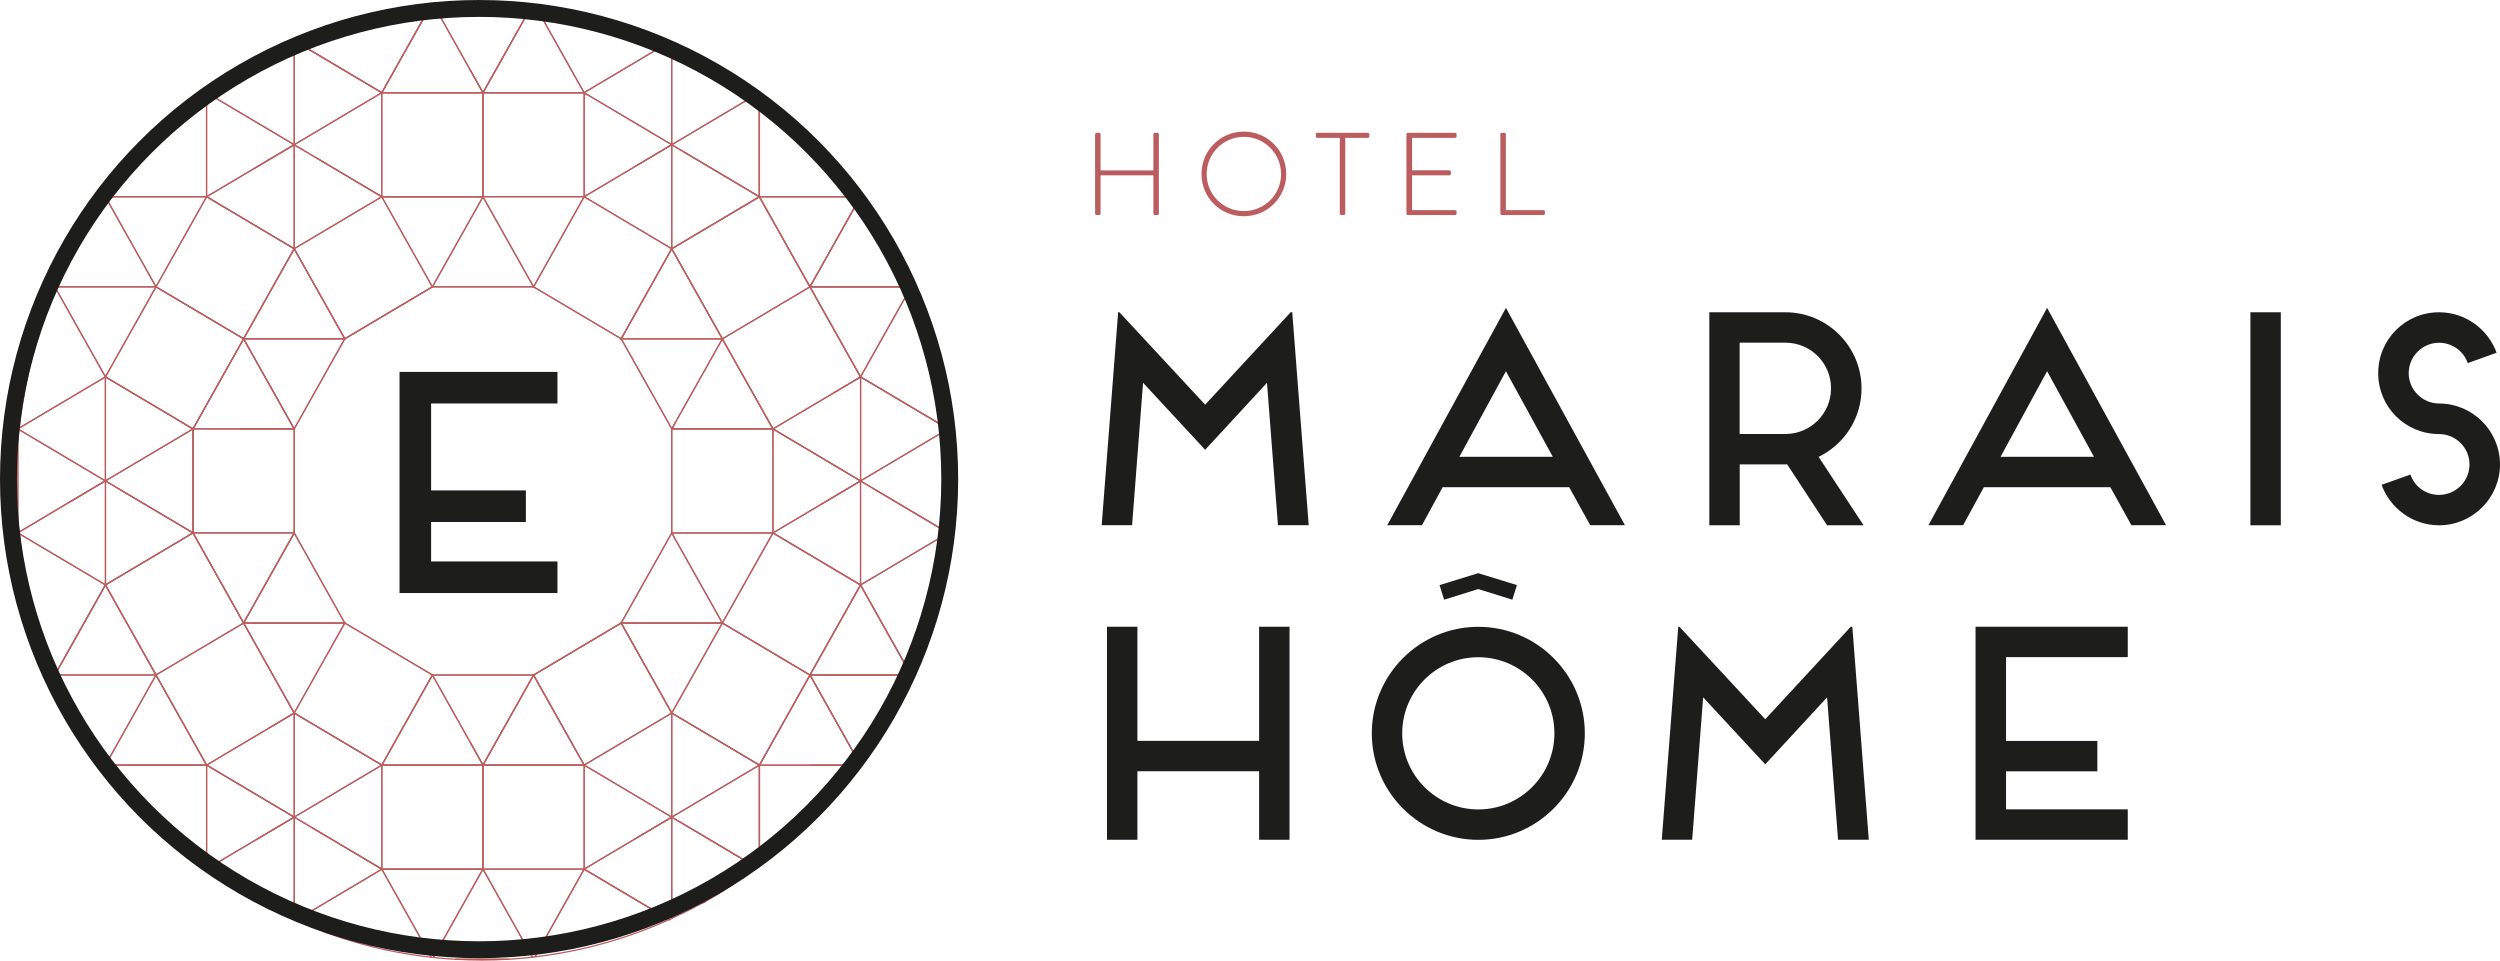 <?xml version="1.0" encoding="UTF-8"?>
<svg id="Layer_2" data-name="Layer 2" xmlns="http://www.w3.org/2000/svg" viewBox="0 0 295.98 113.74">
  <defs>
    <style>
      .cls-1 {
        fill: #bb5d5e;
      }

      .cls-2 {
        fill: #1d1d1b;
      }

      .cls-3 {
        stroke: #1d1d1b;
        stroke-width: 2px;
      }

      .cls-3, .cls-4 {
        fill: none;
        stroke-miterlimit: 10;
      }

      .cls-4 {
        stroke: #bb5d5e;
        stroke-width: .15px;
      }
    </style>
  </defs>
  <g id="Calque_1" data-name="Calque 1">
    <g>
      <g>
        <rect class="cls-4" x="74.34" y="87.63" width="0" height="12.06" transform="translate(-36.9 49.8) rotate(-30.04)"/>
        <polygon class="cls-4" points="28.84 73.76 34.83 84.42 34.83 84.42 28.84 73.76"/>
        <polygon class="cls-4" points="111.86 62.87 111.86 62.87 103.27 57.77 111.86 62.87"/>
        <polygon class="cls-4" points="79.53 84.42 79.53 84.42 73.54 73.76 79.53 84.42"/>
        <rect class="cls-4" x="82.53" y="62.31" width="0" height="12.23" transform="translate(-22.93 49.16) rotate(-29.31)"/>
        <polygon class="cls-4" points="85.52 73.76 85.52 73.76 73.54 73.76 85.52 73.76"/>
        <polygon class="cls-4" points="69.16 90.58 69.16 90.58 63.17 79.92 69.16 90.58"/>
        <polygon class="cls-4" points="40.82 73.76 40.82 73.76 28.84 73.76 40.82 73.76 40.82 73.76"/>
        <polygon class="cls-4" points="101.88 44.63 98.68 46.53 101.88 44.63 111.79 50.51 111.79 50.5 101.88 44.62 101.88 44.63"/>
        <polygon class="cls-4" points="51.19 79.92 45.21 90.58 34.83 84.42 34.83 84.42 31.77 86.24 34.83 84.42 45.21 90.58 51.19 79.92 51.19 79.92"/>
        <polygon class="cls-4" points="101.88 56.94 101.88 56.94 97.26 59.68 101.88 56.94"/>
        <polygon class="cls-4" points="34.83 29.45 34.83 29.45 40.82 40.11 28.84 40.11 40.82 40.11 34.83 29.45"/>
        <polygon class="cls-4" points="8.05 59.56 12.48 56.93 12.47 56.93 8.05 59.56"/>
        <polygon class="cls-4" points="55.69 8.32 57.18 10.98 45.2 10.98 57.18 10.98 57.18 10.98 62.97 .67 62.97 .67 57.18 10.98 55.69 8.32"/>
        <path class="cls-4" d="m83.17,106.9l2.69-1.6s.06-.04.09-.06l-2.86,1.7s.05-.03.08-.04Z"/>
        <polygon class="cls-4" points="18.47 79.91 18.47 79.91 12.48 69.25 18.47 79.91"/>
        <rect class="cls-4" x="66.28" y="-.02" width="0" height="11.75" transform="translate(5.62 33.2) rotate(-29.32)"/>
        <path class="cls-4" d="m25.95,103.78l7.36,4.37s.01,0,.02,0l-7.39-4.39s0,0,.01.01Z"/>
        <polygon class="cls-4" points="50.98 .69 50.98 .69 45.2 10.97 35.14 5 35.14 5 45.2 10.98 50.98 .69"/>
        <polygon class="cls-4" points="101.88 44.62 95.89 33.96 101.88 44.62 101.88 44.62"/>
        <polygon class="cls-4" points="30.29 99.43 34.83 96.74 34.83 96.74 30.29 99.43"/>
        <polygon class="cls-4" points="89.91 23.3 95.89 33.96 101.64 23.73 101.64 23.73 95.89 33.96 89.91 23.3"/>
        <polygon class="cls-4" points="101.88 56.94 91.51 50.78 101.88 56.94 101.88 56.94"/>
        <polygon class="cls-4" points="40.82 40.11 51.19 33.96 51.19 33.96 40.82 40.11"/>
        <polygon class="cls-4" points="34.83 17.13 30.02 19.99 34.83 17.14 34.83 17.13"/>
        <polygon class="cls-4" points="107.39 33.96 107.39 33.96 95.89 33.96 107.39 33.96"/>
        <polygon class="cls-4" points="28.49 50.78 34.83 50.78 34.83 50.78 28.84 40.11 34.83 50.78 28.49 50.78"/>
        <polygon class="cls-4" points="80.85 17.92 89.9 23.29 79.53 29.45 79.53 29.45 73.54 40.11 73.55 40.11 79.53 29.45 89.91 23.3 89.91 11.52 89.9 11.51 89.9 23.29 80.85 17.92"/>
        <rect class="cls-4" x="68.31" y="26.37" width="12.06" height="0"/>
        <rect class="cls-4" x="15.53" y="22.74" width="0" height="11.98" transform="translate(-12.08 11.29) rotate(-29.32)"/>
        <polygon class="cls-4" points="79.53 17.13 75.12 19.75 79.53 17.13 79.53 17.13"/>
        <polygon class="cls-4" points="45.2 23.29 37.32 18.61 45.2 23.29 45.2 23.29"/>
        <polygon class="cls-4" points="24.46 90.58 18.47 79.92 18.47 79.92 24.46 90.58 12.66 90.58 12.66 90.58 24.46 90.58 24.46 90.58"/>
        <polygon class="cls-4" points="69.16 102.9 79.22 108.87 79.23 108.87 69.16 102.9 69.16 102.9"/>
        <polygon class="cls-4" points="75.12 99.35 79.53 96.74 79.53 96.74 75.12 99.35"/>
        <polygon class="cls-4" points="22.85 63.09 22.85 50.78 22.85 50.78 28.84 40.11 34.83 29.45 34.83 29.45 24.46 23.29 24.46 23.29 34.83 29.45 28.84 40.11 18.47 33.96 18.47 33.96 28.84 40.11 22.85 50.78 12.48 44.62 12.48 44.62 22.85 50.78 22.85 63.09 13.72 57.67 22.85 63.09 12.48 69.25 12.48 69.25 6.57 79.77 6.57 79.77 12.48 69.25 22.85 63.09"/>
        <polygon class="cls-4" points="85.52 40.11 79.53 29.45 85.52 40.11 85.52 40.11"/>
        <polygon class="cls-4" points="24.46 90.58 34.83 96.74 34.83 96.74 24.46 90.58"/>
        <polygon class="cls-4" points="57.18 90.58 69.16 90.58 69.16 90.58 57.18 90.58 57.18 102.9 45.21 102.9 45.21 102.9 57.18 102.9 57.18 102.9 57.18 102.9 57.18 102.9 57.18 90.58"/>
        <polygon class="cls-4" points="89.91 90.59 95.89 79.92 101.88 69.26 101.88 69.25 91.51 63.1 91.51 63.1 101.88 69.26 95.89 79.92 85.52 73.76 85.52 73.76 95.89 79.92 89.91 90.58 79.53 84.42 79.53 84.42 89.9 90.58 89.9 102.49 89.91 102.49 89.91 90.59 89.91 90.59"/>
        <polygon class="cls-4" points="36.87 97.95 45.21 102.9 45.21 102.9 36.87 97.95"/>
        <polygon class="cls-4" points="89.6 102.71 89.6 102.71 80.36 97.23 89.6 102.71"/>
        <rect class="cls-4" x="29.77" y="8.25" width="0" height="11.77" transform="translate(2.42 32.52) rotate(-59.31)"/>
        <rect class="cls-4" x="9.54" y="33.39" width="0" height="11.99" transform="translate(-18.07 9.72) rotate(-29.32)"/>
        <rect class="cls-4" x="6.7" y="33.96" width="11.77" height="0"/>
        <rect class="cls-4" x="7.37" y="60.27" width="0" height="11.88" transform="translate(-53.33 38.75) rotate(-59.31)"/>
        <rect class="cls-4" x="7.37" y="47.96" width="0" height="11.88" transform="translate(-42.74 32.72) rotate(-59.31)"/>
        <rect class="cls-4" x="74.34" y="8.03" width="0" height="12.06" transform="translate(2.95 39.1) rotate(-30.04)"/>
        <polygon class="cls-4" points="45.2 23.29 45.2 23.3 57.18 23.3 57.18 23.29 57.18 23.29 57.18 23.29 57.18 10.98 69.15 10.98 69.15 10.98 57.18 10.98 57.18 23.29 45.2 23.29"/>
        <polygon class="cls-4" points="91.51 50.78 79.54 50.78 79.54 50.78 91.51 50.78 91.51 50.78 85.52 40.12 85.52 40.12 91.51 50.78"/>
        <polygon class="cls-4" points="101.68 90.22 101.68 90.22 95.89 79.92 101.68 90.22"/>
        <polygon class="cls-4" points="55.71 87.96 57.18 90.58 45.21 90.58 57.18 90.58 57.18 90.58 63.17 79.92 73.54 73.76 73.54 73.76 63.17 79.92 57.18 90.58 55.71 87.96"/>
        <polygon class="cls-4" points="101.43 90.59 101.43 90.58 95.89 90.59 101.43 90.59"/>
        <polygon class="cls-4" points="79.54 50.78 79.54 50.78 79.89 50.14 79.54 50.78"/>
        <polygon class="cls-4" points="107.45 79.92 107.45 79.92 95.89 79.92 107.45 79.92"/>
        <polygon class="cls-4" points="34.83 63.1 34.83 63.1 28.84 73.76 22.85 63.09 28.84 73.76 34.83 63.1"/>
        <polygon class="cls-4" points="101.88 69.26 107.63 79.5 107.63 79.49 101.88 69.26 101.88 69.26"/>
        <path class="cls-4" d="m7.53,32.1l3.77-6.72c-1.4,2.14-2.66,4.39-3.77,6.72Z"/>
        <path class="cls-4" d="m51.38.64l4.31,7.68,1.49,2.66L62.97.67c-1.95-.21-3.92-.33-5.92-.33s-3.8.1-5.67.3Z"/>
        <path class="cls-4" d="m11.76,89.29l-4.61-8.21c1.32,2.88,2.86,5.62,4.61,8.21Z"/>
        <path class="cls-4" d="m18.47,79.91h0,0s-11.83,0-11.83,0c.17.39.33.78.51,1.16l4.61,8.21c.26.39.53.77.8,1.16l5.91-10.53h0Z"/>
        <path class="cls-4" d="m12.48,44.62l-5.87-10.45c-2.21,5.15-3.7,10.69-4.32,16.5l10.2-6.05h0Z"/>
        <polygon class="cls-4" points="63.17 33.96 51.19 33.96 40.82 40.11 34.83 50.78 34.83 50.78 34.83 63.09 34.83 63.09 40.82 73.76 40.82 73.76 40.82 73.76 40.82 73.76 51.19 79.91 51.19 79.92 51.2 79.92 63.17 79.92 73.54 73.76 79.53 63.1 79.53 50.78 79.54 50.78 79.54 50.78 73.55 40.12 73.54 40.12 73.55 40.11 73.54 40.11 73.54 40.11 63.17 33.96"/>
        <polygon class="cls-4" points="40.82 40.11 28.84 40.11 34.83 50.78 40.82 40.11"/>
        <path class="cls-4" d="m24.46,23.29h0s-11.71,0-11.71,0c-.05.07-.1.14-.15.21l5.87,10.45,5.99-10.66Z"/>
        <polygon class="cls-4" points="57.18 23.3 57.18 23.3 45.2 23.3 51.19 33.96 57.18 23.3"/>
        <polygon class="cls-4" points="28.49 50.78 34.83 50.78 28.84 40.11 22.85 50.78 22.85 50.78 22.85 50.78 28.49 50.78"/>
        <polygon class="cls-4" points="34.83 29.45 34.83 29.45 34.83 29.45 28.84 40.11 40.82 40.11 34.83 29.45"/>
        <path class="cls-4" d="m18.47,33.96H6.7c-.03.07-.06.14-.09.21l5.87,10.45,5.99-10.66Z"/>
        <polygon class="cls-4" points="85.52 40.12 85.52 40.11 85.52 40.11 85.52 40.12 73.55 40.12 79.54 50.78 79.89 50.14 85.52 40.12"/>
        <polygon class="cls-4" points="51.19 79.92 51.19 79.92 51.2 79.92 55.71 87.96 57.18 90.58 63.17 79.92 51.2 79.92 51.19 79.92 51.19 79.92"/>
        <polygon class="cls-4" points="34.83 63.1 34.83 63.09 34.83 63.09 22.85 63.09 28.84 73.76 34.83 63.1"/>
        <path class="cls-4" d="m12.6,23.51c-.44.62-.88,1.24-1.29,1.88l-3.77,6.72c-.29.61-.57,1.23-.84,1.86h11.77s-5.87-10.45-5.87-10.45Z"/>
        <polygon class="cls-4" points="37.32 18.61 34.83 17.14 34.83 17.14 34.83 29.45 34.83 29.45 45.2 23.29 37.32 18.61"/>
        <polygon class="cls-4" points="34.83 17.14 37.32 18.61 45.2 23.29 45.2 10.98 34.83 17.14"/>
        <path class="cls-4" d="m34.83,17.13V5.15c-1.14.52-2.25,1.07-3.35,1.66l-3.83,2.27c-1,.65-1.99,1.33-2.94,2.05l10.12,6.01h0Z"/>
        <polygon class="cls-4" points="34.83 17.14 34.83 17.13 34.83 17.14 30.02 19.99 24.46 23.29 24.46 23.29 24.46 23.29 34.83 29.45 34.83 17.14 34.83 17.14"/>
        <path class="cls-4" d="m34.83,17.13h0s0,0,0,0l10.37-6.16-10.06-5.97c-.1.05-.21.1-.31.14v11.99Z"/>
        <path class="cls-4" d="m24.46,23.29h0s0,0,0,0h0s5.56-3.3,5.56-3.3l4.81-2.86-10.12-6.01c-.08.06-.17.12-.26.19v11.98Z"/>
        <polygon class="cls-4" points="12.48 56.93 12.48 69.24 12.48 69.25 12.48 69.25 22.85 63.09 13.72 57.67 12.48 56.93 12.48 56.93"/>
        <polygon class="cls-4" points="12.48 56.93 13.72 57.67 22.85 63.09 22.85 50.78 12.48 56.93"/>
        <path class="cls-4" d="m12.48,56.93v-12.31l-10.2,6.05c0,.07-.02.13-.02.2l10.22,6.07h0Z"/>
        <path class="cls-4" d="m12.48,56.93h0s0,0,0,0l-4.43,2.63-5.8,3.45c0,.06.02.12.02.17l10.22,6.06v-12.31Z"/>
        <polygon class="cls-4" points="12.48 56.93 12.48 56.93 12.48 56.93 12.48 56.93 22.85 50.78 12.48 44.62 12.48 44.62 12.48 56.93"/>
        <path class="cls-4" d="m12.47,56.93l-10.22-6.07c-.06.59-.11,1.19-.15,1.79v8.7c.04.55.08,1.11.13,1.65l5.8-3.45,4.43-2.63Z"/>
        <polygon class="cls-4" points="57.18 23.3 51.19 33.96 51.19 33.96 63.17 33.96 57.18 23.3"/>
        <polygon class="cls-4" points="28.84 73.76 40.82 73.76 40.82 73.76 34.83 63.09 34.83 63.1 28.84 73.76"/>
        <polygon class="cls-4" points="34.83 50.78 28.49 50.78 22.85 50.78 22.85 50.78 22.85 63.09 34.83 63.09 34.83 50.78"/>
        <path class="cls-4" d="m1.93,57c0,1.47.07,2.91.18,4.35v-8.7c-.11,1.44-.18,2.89-.18,4.35Z"/>
        <polygon class="cls-4" points="45.2 23.29 57.18 23.29 57.18 10.98 57.18 10.98 45.2 10.98 45.2 23.29 45.2 23.29"/>
        <path class="cls-4" d="m24.46,11.32c-4.46,3.37-8.41,7.41-11.71,11.98h11.71v-11.98Z"/>
        <polygon class="cls-4" points="18.47 33.95 18.47 33.95 18.47 33.96 18.47 33.96 28.84 40.11 34.83 29.45 24.46 23.29 24.46 23.29 18.47 33.95"/>
        <polygon class="cls-4" points="18.47 33.95 18.47 33.96 12.48 44.62 12.48 44.62 12.48 44.62 12.48 44.62 22.85 50.78 28.84 40.11 18.47 33.96 18.47 33.96 18.47 33.95"/>
        <path class="cls-4" d="m27.66,9.08l3.83-2.27c-1.31.71-2.58,1.46-3.83,2.27Z"/>
        <path class="cls-4" d="m57.18,10.98l-1.49-2.66-4.31-7.68c-.13.01-.26.04-.39.05l-5.78,10.29h11.98Z"/>
        <path class="cls-4" d="m50.98.69c-5.57.63-10.89,2.11-15.84,4.31l10.06,5.97L50.98.69Z"/>
        <polygon class="cls-4" points="40.82 40.11 51.19 33.96 45.2 23.3 45.2 23.29 34.83 29.45 34.83 29.45 40.82 40.11"/>
        <path class="cls-4" d="m18.47,79.91l-5.99-10.66-5.91,10.52s.04.1.06.14h11.83s0,0,0,0Z"/>
        <path class="cls-4" d="m12.48,69.25h0s-10.21-6.06-10.21-6.06c.62,5.84,2.1,11.41,4.31,16.58l5.91-10.52h0Z"/>
        <polygon class="cls-4" points="28.84 73.76 22.85 63.09 12.48 69.25 18.47 79.91 18.47 79.91 28.84 73.76"/>
        <path class="cls-4" d="m79.1,5.08c-4.9-2.2-10.17-3.69-15.7-4.35l5.75,10.24,9.94-5.9Z"/>
        <polygon class="cls-4" points="63.17 33.96 69.16 23.29 57.18 23.29 57.18 23.29 57.18 23.29 57.18 23.3 57.18 23.3 63.17 33.96"/>
        <path class="cls-4" d="m95.89,33.96l5.75-10.23c-.1-.14-.2-.29-.3-.43h-11.44l5.99,10.66Z"/>
        <polygon class="cls-4" points="79.53 29.45 79.53 29.45 89.9 23.29 80.85 17.92 79.53 17.14 79.53 17.14 79.53 29.45 79.53 29.45"/>
        <path class="cls-4" d="m79.53,17.14l1.32.78,9.05,5.37v-11.78c-.13-.1-.27-.19-.4-.29l-9.97,5.92Z"/>
        <path class="cls-4" d="m69.15,10.98h0s0,0,0,0h0s10.37,6.15,10.37,6.15h0s0-11.86,0-11.86c-.14-.07-.29-.13-.43-.2l-9.94,5.9h0Z"/>
        <polygon class="cls-4" points="75.12 19.75 69.16 23.29 69.16 23.29 79.53 29.45 79.53 17.14 79.53 17.14 79.53 17.13 79.53 17.13 75.12 19.75"/>
        <path class="cls-4" d="m79.53,17.13h0s0,0,0,0l9.97-5.92c-3.09-2.32-6.43-4.32-9.97-5.94v11.86Z"/>
        <polygon class="cls-4" points="69.16 10.98 69.16 23.29 75.12 19.75 79.53 17.13 69.16 10.98 69.16 10.98 69.15 10.98 69.16 10.98 69.15 10.98 69.15 10.98 69.16 10.98"/>
        <path class="cls-4" d="m107.39,33.96c-1.57-3.63-3.5-7.05-5.75-10.23l-5.75,10.23h11.5Z"/>
        <path class="cls-4" d="m69.15,10.98h0,0s0,0,0,0L63.4.73c-.15-.02-.29-.04-.43-.06l-5.79,10.31h11.97Z"/>
        <path class="cls-4" d="m101.34,23.3c-3.23-4.48-7.09-8.45-11.44-11.78v11.78h11.44Z"/>
        <polygon class="cls-4" points="69.16 23.29 69.16 23.29 69.16 23.29 69.16 10.98 69.15 10.98 57.18 10.98 57.18 23.29 57.18 23.29 69.16 23.29"/>
        <polygon class="cls-4" points="73.55 40.12 85.52 40.12 85.52 40.11 79.53 29.45 73.55 40.11 73.54 40.12 73.55 40.12"/>
        <polygon class="cls-4" points="69.16 23.29 63.17 33.96 73.54 40.11 73.54 40.11 79.53 29.45 79.53 29.45 79.53 29.45 69.16 23.29"/>
        <polygon class="cls-4" points="85.52 40.12 95.89 33.96 89.91 23.3 79.53 29.45 85.52 40.11 85.52 40.12"/>
        <path class="cls-4" d="m57.04,113.66c1.07,0,2.13-.04,3.18-.1h-6.34c1.05.06,2.1.1,3.17.1Z"/>
        <path class="cls-4" d="m57.18,102.9h-11.98l5.85,10.42c.08,0,.17.02.25.03l5.87-10.46h0Z"/>
        <path class="cls-4" d="m36.87,97.95l-2.03-1.21h0v12.12c.06.03.12.06.19.09l10.19-6.05-8.34-4.95Z"/>
        <polygon class="cls-4" points="45.21 90.58 34.83 96.74 36.87 97.95 45.21 102.9 45.21 90.58"/>
        <polygon class="cls-4" points="34.83 84.42 31.77 86.24 24.46 90.58 24.46 90.58 24.46 90.58 34.83 96.74 34.83 96.74 34.83 84.42"/>
        <path class="cls-4" d="m34.83,96.74h0s0,0,0,0l-4.54,2.69-5.68,3.37c.44.33.87.65,1.32.96l7.39,4.39c.5.24,1,.47,1.51.7v-12.12h0Z"/>
        <polygon class="cls-4" points="45.21 90.58 34.83 84.42 34.83 96.74 34.83 96.74 34.83 96.74 34.83 96.74 45.21 90.58"/>
        <path class="cls-4" d="m34.83,96.74l-10.37-6.16v12.11c.05.04.1.07.15.11l5.68-3.37,4.54-2.69Z"/>
        <path class="cls-4" d="m57.18,102.9l-5.87,10.46c.85.09,1.71.16,2.57.21h6.34c.95-.06,1.88-.14,2.82-.24l-5.85-10.42Z"/>
        <polygon class="cls-4" points="57.18 90.58 57.18 90.58 45.21 90.58 45.21 102.9 45.21 102.9 57.18 102.9 57.18 90.58"/>
        <path class="cls-4" d="m12.66,90.58c3.32,4.62,7.3,8.71,11.8,12.11v-12.11h-11.8Z"/>
        <path class="cls-4" d="m33.31,108.15l-7.36-4.37c2.33,1.64,4.79,3.11,7.36,4.37Z"/>
        <polygon class="cls-4" points="31.77 86.24 34.83 84.42 34.83 84.42 34.83 84.42 34.83 84.42 28.84 73.76 18.47 79.91 18.47 79.92 24.46 90.58 24.46 90.58 31.77 86.24"/>
        <polygon class="cls-4" points="55.71 87.96 51.2 79.92 51.19 79.92 45.21 90.58 57.18 90.58 55.71 87.96"/>
        <polygon class="cls-4" points="40.82 73.76 28.84 73.76 34.83 84.42 40.82 73.76"/>
        <path class="cls-4" d="m18.47,79.92h0s-5.91,10.53-5.91,10.53c.03.05.06.09.1.14h11.8s-5.99-10.66-5.99-10.66Z"/>
        <polygon class="cls-4" points="40.82 73.76 34.83 84.42 34.83 84.42 34.83 84.42 34.83 84.42 45.21 90.58 51.19 79.92 51.19 79.92 51.19 79.92 51.19 79.91 40.82 73.76 40.82 73.76 40.82 73.76 40.82 73.76 40.82 73.76"/>
        <path class="cls-4" d="m45.21,102.9l-10.19,6.05c5.01,2.25,10.39,3.75,16.04,4.38l-5.85-10.42h0Z"/>
        <polygon class="cls-4" points="63.17 79.92 69.16 90.58 79.53 84.42 79.53 84.42 73.54 73.76 63.17 79.92"/>
        <path class="cls-4" d="m101.68,90.22c2.26-3.2,4.19-6.65,5.77-10.3h-11.55l5.79,10.3Z"/>
        <polygon class="cls-4" points="85.52 73.76 91.51 63.1 91.51 63.1 79.53 63.1 79.53 63.1 85.52 73.76"/>
        <path class="cls-4" d="m89.91,90.59h0s5.99,0,5.99,0h5.54c.09-.12.17-.24.25-.36l-5.78-10.3-5.99,10.67Z"/>
        <path class="cls-4" d="m101.88,69.26h0s-5.99,10.66-5.99,10.66h11.55c.06-.14.13-.28.19-.42l-5.75-10.24h0Z"/>
        <polygon class="cls-4" points="79.53 84.42 85.52 73.76 73.54 73.76 79.53 84.42"/>
        <path class="cls-4" d="m57.18,102.9h0,0s0,0,0,0l5.85,10.42c.1-.01.19-.03.29-.04l5.83-10.39h-11.98Z"/>
        <polygon class="cls-4" points="85.52 73.76 79.53 63.1 79.53 63.1 73.54 73.76 73.54 73.76 85.52 73.76"/>
        <path class="cls-4" d="m101.88,56.94h0v12.31h0s9.92-5.88,9.92-5.88c.02-.17.05-.33.06-.5l-8.59-5.1-1.39-.82Z"/>
        <path class="cls-4" d="m101.88,56.94l1.39.82,8.59,5.1c.19-1.93.29-3.88.29-5.86s-.11-4.01-.31-5.98l-9.97,5.92Z"/>
        <polygon class="cls-4" points="91.51 50.78 91.51 50.78 101.88 56.94 101.88 56.94 101.88 44.63 98.68 46.53 91.51 50.78 91.51 50.78"/>
        <polygon class="cls-4" points="97.26 59.68 91.51 63.1 91.51 63.1 91.51 63.1 101.88 69.25 101.88 56.94 101.88 56.94 101.88 56.94 101.88 56.94 97.26 59.68"/>
        <path class="cls-4" d="m101.88,56.94h0s0,0,0,0l9.97-5.92c-.02-.17-.04-.35-.06-.52l-9.9-5.88v12.31Z"/>
        <polygon class="cls-4" points="91.51 63.1 91.51 63.1 91.51 63.1 91.51 63.1 97.26 59.68 101.88 56.94 91.51 50.78 91.51 63.1"/>
        <path class="cls-4" d="m79.53,96.74h0v11.99c1.21-.56,2.39-1.14,3.55-1.78l2.86-1.7c1.25-.79,2.47-1.64,3.65-2.53l-9.24-5.48-.83-.49Z"/>
        <path class="cls-4" d="m79.53,96.74l.83.49,9.24,5.48c.1-.08.21-.15.31-.22v-11.91l-10.37,6.16Z"/>
        <polygon class="cls-4" points="79.53 84.42 69.16 90.58 69.16 90.58 69.16 90.58 69.16 90.58 69.16 90.58 79.53 96.74 79.53 96.74 79.53 84.42"/>
        <path class="cls-4" d="m79.53,96.74h0s0,0,0,0l-4.41,2.62-5.96,3.54h0s10.07,5.98,10.07,5.98c.1-.05.2-.09.3-.14v-11.99h0Z"/>
        <polygon class="cls-4" points="79.53 96.74 79.53 96.74 79.53 96.74 79.53 96.74 89.9 90.58 79.53 84.42 79.53 84.42 79.53 96.74"/>
        <polygon class="cls-4" points="69.16 90.58 69.16 90.58 69.16 90.58 69.16 90.58 69.16 90.58 69.16 90.58 69.16 90.58 69.16 102.89 75.12 99.35 79.53 96.74 69.16 90.58"/>
        <polygon class="cls-4" points="57.18 90.58 69.16 90.58 69.16 90.58 69.16 90.58 69.16 90.58 69.16 90.58 63.17 79.92 57.18 90.58"/>
        <path class="cls-4" d="m89.91,90.59h0v11.9c4.39-3.36,8.27-7.37,11.52-11.9h-11.52Z"/>
        <polygon class="cls-4" points="69.16 90.58 69.16 90.58 57.18 90.58 57.18 102.9 57.18 102.9 69.16 102.9 69.16 102.9 69.16 102.89 69.16 90.58"/>
        <polygon class="cls-4" points="91.51 63.1 91.51 50.78 79.54 50.78 79.53 50.78 79.53 63.1 91.51 63.1"/>
        <polygon class="cls-4" points="85.52 73.76 85.52 73.76 85.52 73.76 85.52 73.76 95.89 79.92 101.88 69.26 91.51 63.1 91.51 63.1 85.52 73.76"/>
        <polygon class="cls-4" points="85.52 73.76 85.52 73.76 79.53 84.42 79.53 84.42 79.53 84.42 79.53 84.42 89.91 90.58 95.89 79.92 85.52 73.76 85.52 73.76 85.52 73.76"/>
        <polygon class="cls-4" points="85.52 40.12 85.52 40.12 91.51 50.78 91.51 50.78 98.68 46.53 101.88 44.63 101.88 44.62 101.88 44.62 101.88 44.62 95.89 33.96 85.52 40.12"/>
        <path class="cls-4" d="m101.88,44.62l5.72-10.18c-.07-.16-.14-.32-.21-.48h-11.5l5.99,10.66Z"/>
        <polygon class="cls-4" points="91.51 50.78 85.52 40.12 85.52 40.12 79.89 50.14 79.54 50.78 79.53 50.78 79.54 50.78 91.51 50.78"/>
        <path class="cls-4" d="m101.88,44.62h0s0,0,0,0l9.9,5.88c-.63-5.65-2.06-11.04-4.18-16.06l-5.72,10.18h0Z"/>
        <path class="cls-4" d="m101.88,69.26l5.75,10.24c2.12-5.04,3.55-10.45,4.17-16.13l-9.92,5.89h0Z"/>
        <path class="cls-4" d="m63.33,113.28c5.6-.65,10.94-2.17,15.9-4.41l-10.06-5.97-5.83,10.39Z"/>
        <path class="cls-4" d="m85.86,105.3l-2.69,1.6c.91-.51,1.81-1.04,2.69-1.6Z"/>
      </g>
      <path class="cls-2" d="m51.04,47.78v10.28h11.22v3.74h-11.22v4.67h14.96v3.74h-18.7v-26.18h18.7v3.74h-14.96Z"/>
      <g>
        <path class="cls-1" d="m129.65,15.9c0-.1.08-.18.18-.18h.29c.11,0,.18.08.18.18v4.27h6.25v-4.27c0-.1.08-.18.18-.18h.29c.11,0,.18.08.18.18v9.38c0,.1-.07.18-.18.18h-.29c-.1,0-.18-.08-.18-.18v-4.52h-6.25v4.52c0,.1-.07.18-.18.18h-.29c-.1,0-.18-.08-.18-.18v-9.38Z"/>
        <path class="cls-1" d="m147.26,15.58c2.8,0,5.02,2.24,5.02,5.02s-2.23,5-5.02,5-5.01-2.2-5.01-5,2.23-5.02,5.01-5.02Zm0,9.41c2.44,0,4.41-1.95,4.41-4.38s-1.98-4.41-4.41-4.41-4.4,1.98-4.4,4.41,1.96,4.38,4.4,4.38Z"/>
        <path class="cls-1" d="m158.62,16.32h-2.66c-.14,0-.18-.08-.18-.21v-.21c0-.11.08-.18.18-.18h5.98c.11,0,.18.08.18.18v.24c0,.1-.07.18-.18.18h-2.67v8.96c0,.1-.08.18-.22.18h-.25c-.1,0-.18-.08-.18-.18v-8.96Z"/>
        <path class="cls-1" d="m166.51,15.9c0-.1.08-.18.18-.18h5.58c.1,0,.18.08.18.18v.24c0,.1-.08.18-.18.18h-5.09v3.84h4.41c.1,0,.18.08.18.18v.24c0,.1-.08.18-.18.18h-4.41v4.12h5.09c.1,0,.18.08.18.18v.22c0,.1-.08.18-.18.18h-5.58c-.1,0-.18-.08-.18-.18v-9.38Z"/>
        <path class="cls-1" d="m177.62,15.9c0-.1.08-.18.18-.18h.31c.08,0,.17.08.17.18v8.98h4.44c.17,0,.18.08.18.18v.25c0,.1-.08.15-.18.15h-4.91c-.1,0-.18-.08-.18-.18v-9.38Z"/>
      </g>
      <circle class="cls-3" cx="56.72" cy="56.72" r="55.72"/>
      <g>
        <path class="cls-2" d="m150,45.32l-7.32,7.93-7.35-7.93-1.3,16.86h-3.6l1.95-25.22h.14l10.16,10.95,10.13-10.95h.18l1.95,25.22h-3.64l-1.3-16.86Z"/>
        <path class="cls-2" d="m185.79,57.68h-14.99l-2.45,4.5h-4.11l14.05-25.73,14.09,25.73h-4.11l-2.49-4.5Zm-1.95-3.6l-5.55-10.13-5.51,10.13h11.06Z"/>
        <path class="cls-2" d="m220.63,62.19h-4.32l-4.72-7.21h-5.62v7.21h-3.6v-25.22h9.01c4.97,0,9.01,4.04,9.01,9.01,0,3.57-2.05,6.63-5.08,8.11l5.33,8.11Zm-14.67-10.81h5.41c2.99,0,5.41-2.41,5.41-5.41s-2.42-5.4-5.41-5.4h-5.41v10.81Z"/>
        <path class="cls-2" d="m249.86,57.68h-14.99l-2.45,4.5h-4.11l14.05-25.73,14.09,25.73h-4.11l-2.49-4.5Zm-1.95-3.6l-5.55-10.13-5.51,10.13h11.06Z"/>
        <path class="cls-2" d="m266.43,62.19v-25.22h3.6v25.22h-3.6Z"/>
        <path class="cls-2" d="m285.17,44.17c0,1.98,1.62,3.6,3.6,3.6,3.96,0,7.21,3.24,7.21,7.21s-3.24,7.21-7.21,7.21c-3.14,0-5.8-2.02-6.81-4.79l3.42-1.22c.47,1.41,1.8,2.41,3.39,2.41,1.98,0,3.6-1.62,3.6-3.6s-1.62-3.6-3.6-3.6c-4,0-7.21-3.21-7.21-7.21s3.21-7.21,7.21-7.21c3.13,0,5.8,2.02,6.81,4.79l-3.42,1.23c-.47-1.41-1.84-2.41-3.39-2.41-1.98,0-3.6,1.62-3.6,3.6Z"/>
        <path class="cls-2" d="m152.67,74.2v25.22h-3.6v-8.11h-14.41v8.11h-3.6v-25.22h3.6v13.51h14.41v-13.51h3.6Z"/>
        <path class="cls-2" d="m175.02,99.43c-6.95,0-12.61-5.66-12.61-12.61s5.66-12.61,12.61-12.61,12.61,5.66,12.61,12.61-5.66,12.61-12.61,12.61Zm-9.01-12.61c0,4.97,4.04,9.01,9.01,9.01s9.01-4.04,9.01-9.01-4.04-9.01-9.01-9.01-9.01,4.04-9.01,9.01Zm13.58-17.55l-.54,1.73-4.04-1.26-4.04,1.26-.54-1.73,4.58-1.41,4.58,1.41Z"/>
        <path class="cls-2" d="m216.31,82.56l-7.32,7.93-7.35-7.93-1.3,16.86h-3.6l1.95-25.22h.14l10.16,10.95,10.13-10.95h.18l1.95,25.22h-3.64l-1.3-16.86Z"/>
        <path class="cls-2" d="m237.5,77.81v9.91h10.81v3.6h-10.81v4.5h14.41v3.6h-18.02v-25.22h18.02v3.6h-14.41Z"/>
      </g>
    </g>
  </g>
</svg>